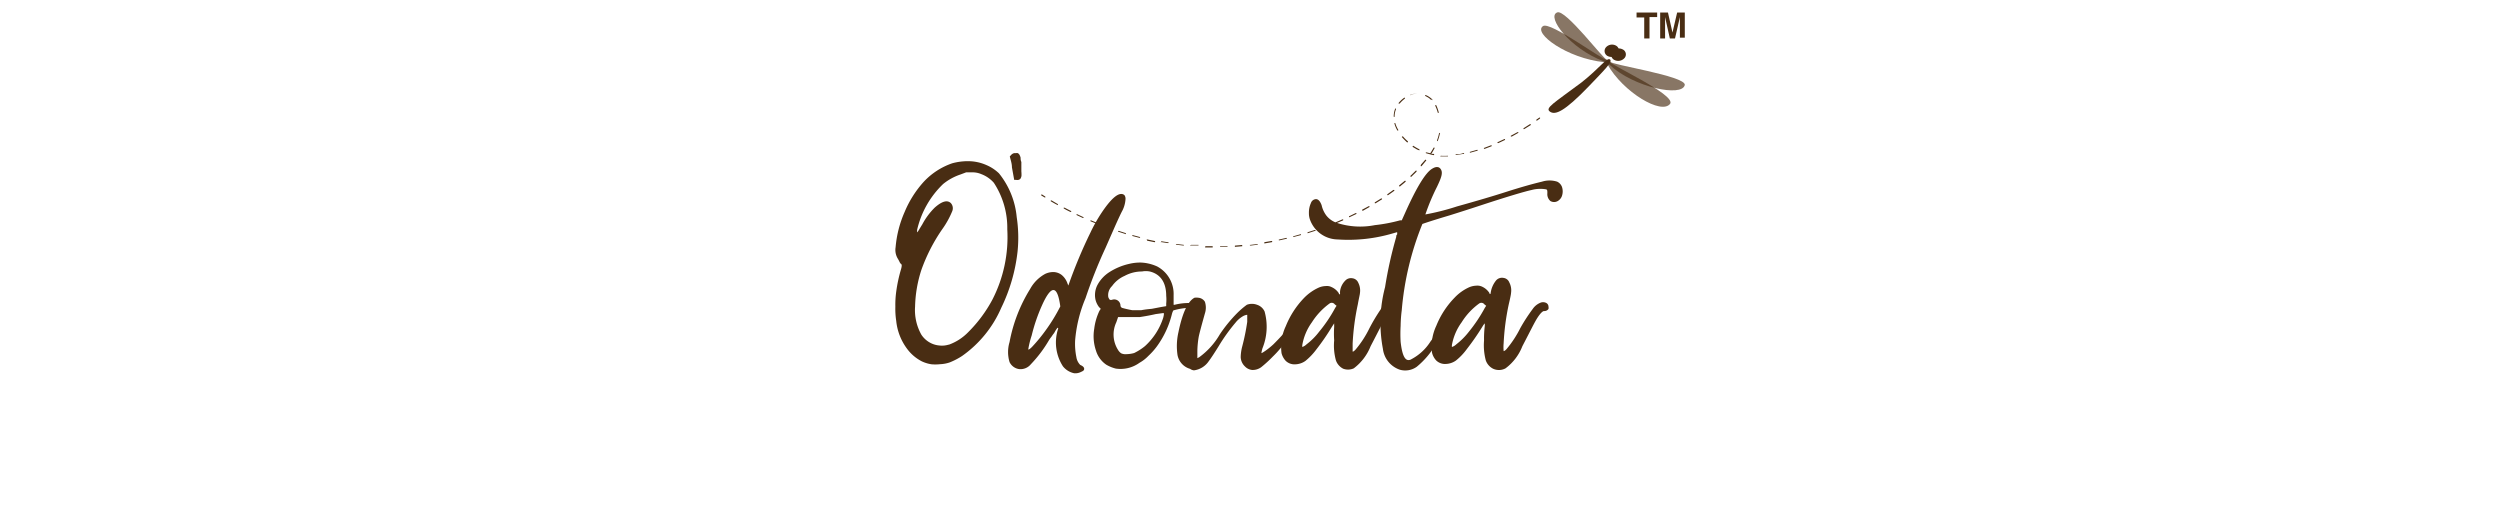 <svg id="Layer_1" data-name="Layer 1" xmlns="http://www.w3.org/2000/svg" viewBox="0 0 199 41"><defs><style>.cls-1,.cls-2{fill:#492d13;}.cls-2{opacity:0.65;}</style></defs><path class="cls-1" d="M122.29,9.6h0a0,0,0,0,1,0-.07l.24-.17a0,0,0,0,1,.06,0,0,0,0,0,1,0,.07l-.24.17Z"/><path class="cls-1" d="M84.88,16.71l-.21-.12a0,0,0,0,1,0-.06s0,0,.07,0h0l.21.11.31.16h0a.06.06,0,0,1,0,.07,0,0,0,0,1-.06,0Zm-.72-.4h0c-.18-.09-.35-.19-.52-.29a0,0,0,0,1,0-.07,0,0,0,0,1,.06,0l.51.3a0,0,0,1,1,0,.08Zm1.56.82a.05.05,0,0,1,0-.09l.53.25s0,0,0,.06a0,0,0,0,1-.06,0l-.53-.25Zm1.08.48a0,0,0,0,1,0-.06.06.06,0,0,1,.07,0l.54.22a0,0,0,0,1,0,.06.05.05,0,0,1-.07,0l-.54-.22Zm1.09.44a0,0,0,0,1,0-.06,0,0,0,0,1,.06,0l.55.2a.05.05,0,0,1,0,.07,0,0,0,0,1-.06,0l-.56-.2Zm1.11.39a0,0,0,0,1,0-.06,0,0,0,0,1,.06,0l.56.18s0,0,0,.06,0,0-.06,0L89,18.44Zm1.13.34a0,0,0,0,1,0-.06s0,0,.06,0l.56.15a0,0,0,0,1,0,.06,0,0,0,0,1-.06,0l-.57-.15Zm1.14.28a0,0,0,0,1,0,0s0,0,.06,0l.57.12a.05.05,0,0,1,0,.1l-.58-.12Zm1.16.23a0,0,0,0,1,0-.09l.58.09a.05.05,0,0,1,0,.06,0,0,0,0,1-.06,0l-.58-.09Zm1.16.18a0,0,0,0,1,0,0,0,0,0,0,1,.05-.05l.59.07s0,0,0,.06,0,0,0,0l-.59-.07Zm1.17.12a.08.08,0,0,1,0-.05,0,0,0,0,1,.05-.05l.59,0s.05,0,0,0a0,0,0,0,1,0,.05l-.59,0Zm1.18.06a.05.05,0,0,1,0,0s0-.05,0-.05h.59a0,0,0,0,1,0,.1h-.61Zm1.18,0a.05.05,0,0,1,0,0,0,0,0,0,1,0-.05l.59,0a0,0,0,0,1,0,.05.05.05,0,0,1,0,0h-.61Zm1.18-.05s0,0,0,0a0,0,0,0,1,0-.05l.58-.05a0,0,0,0,1,0,.05s0,.05,0,.05l-.59.05Zm1.17-.1,0,0a0,0,0,0,1,0,0l.58-.07s.05,0,.06,0a.05.05,0,0,1,0,.05l-.58.07Zm1.17-.16,0,0s0-.06,0-.06l.58-.1a.05.05,0,1,1,0,.1l-.58.1Zm1.16-.21s0,0,0,0a.05.05,0,0,1,0-.06l.57-.13s.06,0,.06,0a0,0,0,0,1,0,.06l-.58.13Zm1.14-.26,0,0a0,0,0,0,1,0-.06l.56-.16s.06,0,.06,0a0,0,0,0,1,0,.06l-.57.15Zm1.14-.32,0,0a0,0,0,0,1,0-.06l.56-.18s0,0,.06,0,0,.06,0,.06l-.56.18S104.09,18.57,104.08,18.56Zm1.12-.37s0,0,0,0a0,0,0,0,1,0-.06l.56-.2a0,0,0,0,1,.06,0,.05.05,0,0,1,0,.07l-.55.2Zm1.1-.42s0,0,0,0a0,0,0,0,1,0-.06l.54-.23a.06.06,0,0,1,.07,0,.05.05,0,0,1,0,.07l-.54.23S106.31,17.77,106.3,17.77Zm1.08-.48a0,0,0,0,1,0,0s0-.05,0-.06l.53-.26a0,0,0,0,1,.06,0s0,.05,0,.07l-.53.25A0,0,0,0,1,107.38,17.29Zm1.05-.52,0,0a.06.06,0,0,1,0-.07l.52-.28a0,0,0,0,1,.06,0,0,0,0,0,1,0,.07l-.51.29Zm1-.59a0,0,0,0,1,0,0,0,0,0,0,1,0-.06l.5-.31a0,0,0,0,1,.07,0,.05.05,0,0,1,0,.07l-.5.31A0,0,0,0,1,109.46,16.18Zm1-.64h0a0,0,0,0,1,0-.07l.48-.34a0,0,0,0,1,.07,0,.06.06,0,0,1,0,.07l-.48.34A0,0,0,0,1,110.45,15.54Zm.94-.7h0a0,0,0,0,1,0-.07l.45-.37a0,0,0,0,1,.07,0,0,0,0,0,1,0,.07c-.14.13-.3.25-.45.38Zm.9-.77h0s0-.05,0-.06l.42-.41a.06.06,0,0,1,.07,0,0,0,0,0,1,0,.07l-.43.42Zm.82-.84h0s0,0,0-.06.26-.31.37-.46a0,0,0,0,1,.08.06l-.38.46S113.13,13.24,113.11,13.23Zm-.29-1.32-.37-.22a0,0,0,1,1,.06-.08,5,5,0,0,0,.5.29s0,0,0,.06,0,0-.07,0Zm.7.29a.07.07,0,0,1,0-.06,0,0,0,0,1,.06,0l.29.07q.15-.23.27-.45a0,0,0,0,1,.07,0h0a0,0,0,0,1,0,.06c-.08.14-.16.29-.26.44l.18,0a.05.05,0,1,1,0,.1l-.22-.05a0,0,0,0,1,0,0l0,0-.29-.08ZM112,11.33h0a5.66,5.66,0,0,1-.42-.43,0,0,0,1,1,.08-.06,3.17,3.17,0,0,0,.41.41,0,0,0,0,1,0,.07S112,11.34,112,11.33Zm2.68,1.07a.05.05,0,0,1,0,0,0,0,0,0,1,0,0,5.56,5.56,0,0,0,.58,0,0,0,0,0,1,0,0s0,.05,0,.05h-.62Zm-3.44-2v0a2.19,2.19,0,0,1-.24-.55s0-.06,0-.06a0,0,0,0,1,.06,0,2.43,2.43,0,0,0,.23.53.05.05,0,0,1,0,.07Zm4.62,1.93,0,0a.06.06,0,0,1,.05-.06c.18,0,.38,0,.57-.09,0,0,.06,0,.06,0s0,0,0,.06l-.58.09Zm-1.47-1.11a0,0,0,0,1,0-.06,3.43,3.43,0,0,0,.16-.56s0-.05.06,0,0,0,0,.06a3.62,3.62,0,0,1-.17.57,0,0,0,0,1-.06,0Zm-3.45-1.94a.05.05,0,0,1,0-.05,1.72,1.72,0,0,1,.12-.59,0,0,0,0,1,.06,0s0,0,0,.06a1.55,1.55,0,0,0-.11.56.05.05,0,0,1,0,.05ZM117,12.15s0,0,0,0,0-.06,0-.06l.56-.16s.06,0,.06,0a0,0,0,0,1,0,.06l-.57.16Zm-2.42-2a.05.05,0,0,1,0,0,5.43,5.43,0,0,0,0-.58s0-.05,0-.06a0,0,0,0,1,0,.05,5.54,5.54,0,0,1,0,.59,0,0,0,0,1,0,0Zm3.54,1.69,0,0a0,0,0,0,1,0-.06l.55-.21a0,0,0,0,1,.06,0,.05.05,0,0,1,0,.07l-.55.21Zm-6.8-3.57h0s0,0,0-.06a2.19,2.19,0,0,1,.44-.42.05.05,0,0,1,.07,0s0,0,0,.06a2.28,2.28,0,0,0-.42.4A0,0,0,0,1,111.33,8.23Zm3.13.71,0,0a3,3,0,0,0-.2-.55,0,0,0,0,1,0-.06.07.07,0,0,1,.07,0,3.08,3.08,0,0,1,.2.56,0,0,0,0,1,0,.06Zm4.76,2.41s0,0,0,0a.05.05,0,0,1,0-.07l.53-.25a0,0,0,0,1,.06,0,0,0,0,0,1,0,.07l-.53.25Zm-6.94-3.79s0,0,0,0a0,0,0,0,1,0-.06,1.69,1.69,0,0,1,.59-.09,0,0,0,0,1,.05,0,0,0,0,0,1-.05,0,1.58,1.58,0,0,0-.56.1Zm1.64.35h0a1.27,1.27,0,0,0-.36-.26h0l-.11-.06a0,0,0,0,1,0-.06s0,0,.06,0l.13.06a2,2,0,0,1,.38.28.09.09,0,0,1,0,.07A0,0,0,0,1,113.92,7.91Zm6.36,2.92,0,0a.06.06,0,0,1,0-.07l.52-.28s0,0,.06,0,0,0,0,.06l-.51.29Zm1-.59h0a0,0,0,0,1,0-.07l.5-.32a.07.07,0,0,1,.07,0,.05.05,0,0,1,0,.07l-.5.31Z"/><path class="cls-1" d="M83.14,15.71h0l-.25-.15a.05.05,0,0,1,0-.07.07.07,0,0,1,.07,0l.25.16a0,0,0,0,1,0,.07S83.16,15.72,83.14,15.71Z"/><path class="cls-2" d="M128.19,4.91c-.13.22,6,1.13,5.92,1.85-.2,1-4.08.19-6-1.61C128.09,5.15,127.73,5,128.19,4.91Z"/><path class="cls-2" d="M128.17,4.92c-.18.16,5.22,2.59,4.78,3.33-.67.94-3.77-.93-5-3.13C128,5.12,127.72,4.87,128.17,4.92Z"/><path class="cls-2" d="M127.89,4.74c-.18.07-3.3-4.06-3.94-3.75-.88.34,1,2.87,3.7,3.89C127.65,4.89,128,5.11,127.89,4.74Z"/><path class="cls-2" d="M127.89,4.75c-.2.13-4.51-3.09-5.07-2.67-.82.55,1.92,2.57,4.88,2.87C127.7,5,128.08,5.09,127.89,4.75Z"/><path class="cls-1" d="M126.45,6.89c-1.93,2-2.65,2.29-3.07,2s.26-.65,2.51-2.33c1.45-1.14,2-2,2.26-1.83S127.69,5.59,126.45,6.89Z"/><path class="cls-1" d="M128.77,4.31a.45.45,0,0,0-.14-.68.65.65,0,0,0-.79.13.45.45,0,0,0,.11.69A.67.67,0,0,0,128.77,4.31Z"/><path class="cls-1" d="M129.32,4.61a.44.44,0,0,0-.16-.68.65.65,0,0,0-.79.15.44.44,0,0,0,.13.69A.67.67,0,0,0,129.32,4.61Z"/><path class="cls-1" d="M85.5,29.71a1.55,1.55,0,0,1-.89-.55,3.5,3.5,0,0,1-.38-3c0-.28-.34.4-.34.38s-.14.18-.19.26a2.93,2.93,0,0,0-.19.26A10.14,10.14,0,0,1,82.05,29a1.06,1.06,0,0,1-.93.38,1,1,0,0,1-.76-.56,2.75,2.75,0,0,1,0-1.59A12.28,12.28,0,0,1,82,23a3,3,0,0,1,1.2-1.2,1.52,1.52,0,0,1,.52-.14,1.11,1.11,0,0,1,.78.22,1.49,1.49,0,0,1,.47.68l.07.17a38.66,38.66,0,0,1,1.76-4.22,12.5,12.5,0,0,1,.89-1.58c.67-1,1.19-1.49,1.56-1.49a.36.36,0,0,1,.26.1.49.49,0,0,1,.08.32,2.33,2.33,0,0,1-.24.89c-.09.16-.3.6-.62,1.32L88,19.73a38.83,38.83,0,0,0-1.59,4,10.94,10.94,0,0,0-.83,3.37,5.34,5.34,0,0,0,.1,1.33,1.11,1.11,0,0,0,.31.62c.21.09.31.19.31.31s-.08.17-.24.24A1,1,0,0,1,85.5,29.71Zm-3.31-2.14a12.79,12.79,0,0,0,1.07-1.31,13.84,13.84,0,0,0,1.14-1.87c-.23-1.7-.71-1.74-1.45-.1a13.89,13.89,0,0,0-.83,2.42,7,7,0,0,0-.27,1.1C81.85,27.86,82,27.78,82.19,27.57Z"/><path class="cls-1" d="M88.82,29.34a2.82,2.82,0,0,1-.76-.31,2.08,2.08,0,0,1-.82-1.12,3.57,3.57,0,0,1-.14-1.74,4.65,4.65,0,0,1,.41-1.42l.11-.17-.14-.14a1.6,1.6,0,0,1-.28-.59,1.74,1.74,0,0,1,.17-1.19,2.76,2.76,0,0,1,.94-1A4.92,4.92,0,0,1,89.9,21a3.73,3.73,0,0,1,.93-.1,3.48,3.48,0,0,1,1.28.31,2.48,2.48,0,0,1,1.31,2.28c0,.27,0,.48,0,.62s0,.14,0,.15,0,0,.08,0a4.56,4.56,0,0,1,1.14-.14,1.69,1.69,0,0,1,.55.07c.26.12.34.22.25.31a2.26,2.26,0,0,1-.66,0,5.14,5.14,0,0,0-1.38.21s-.06.09-.11.27a7.38,7.38,0,0,1-1.2,2.59,5.5,5.5,0,0,1-.68.76,3,3,0,0,1-.71.55A2.57,2.57,0,0,1,88.82,29.34Zm2.87-4.76.73-.14.41-.07v-.21a3.17,3.17,0,0,0,0-.62c0-1.08-.48-1.73-1.31-1.93a1.62,1.62,0,0,0-.62,0,2.89,2.89,0,0,0-1.38.35,2.4,2.4,0,0,0-1,.81,1,1,0,0,0-.3.88.67.67,0,0,0,.12.21.3.3,0,0,0,.19,0,.5.5,0,0,1,.66.45.21.21,0,0,0,.14.2,7.76,7.76,0,0,0,.79.18l.73,0C91.22,24.62,91.51,24.6,91.69,24.58ZM90.28,28.1a4.29,4.29,0,0,0,.86-.55,5.2,5.2,0,0,0,1.45-2.25c.07-.27.08-.4,0-.38L92,25c-.39.09-.82.17-1.28.24-.19,0-.53,0-1,0l-.72,0-.14.41A2.29,2.29,0,0,0,89,27.86a.87.87,0,0,0,.24.26.82.82,0,0,0,.45.07A2.34,2.34,0,0,0,90.28,28.1Z"/><path class="cls-1" d="M94.73,29.36a1.41,1.41,0,0,1-1-1.1,4.91,4.91,0,0,1,.07-1.8c.32-1.56.75-2.48,1.28-2.76a1.11,1.11,0,0,1,.31,0,.68.68,0,0,1,.52.32,1.48,1.48,0,0,1,0,.93c-.28,1-.44,1.6-.49,1.85a7.3,7.3,0,0,0-.11,1.14v.57l.14-.07a5.89,5.89,0,0,0,1.65-1.83,11.5,11.5,0,0,1,1.39-1.7,6.67,6.67,0,0,1,.76-.65,1.14,1.14,0,0,1,.81,0,1,1,0,0,1,.6.53,4.55,4.55,0,0,1-.17,2.94c-.07.25-.09.38-.07.38s.43-.23.93-.69a20.81,20.81,0,0,0,1.45-1.59c.39-.51.67-.68.83-.52a.19.19,0,0,1,.07.12,1.33,1.33,0,0,1-.27.33,5.77,5.77,0,0,0-.9,1.14,8.25,8.25,0,0,1-1.21,1.48,10,10,0,0,1-.93.85,1.16,1.16,0,0,1-.7.22.9.9,0,0,1-.58-.27,1.07,1.07,0,0,1-.35-.76,3.63,3.63,0,0,1,.11-.8,17.39,17.39,0,0,0,.41-2l0-.56s-.17,0-.39.14a2.11,2.11,0,0,0-.54.48,14.16,14.16,0,0,0-1.34,1.87c-.33.53-.59.93-.8,1.21a1.68,1.68,0,0,1-1.17.72A.63.63,0,0,1,94.73,29.36Z"/><path class="cls-1" d="M106.92,29.35a1.18,1.18,0,0,1-.58-.66,4.43,4.43,0,0,1-.14-1.59,8.07,8.07,0,0,1,0-1.08c0-.2,0-.29,0-.28l-.19.29a18.16,18.16,0,0,1-1.24,1.8,5,5,0,0,1-.86.9,1.47,1.47,0,0,1-.8.27,1,1,0,0,1-.76-.27,1.39,1.39,0,0,1-.34-.62,3.87,3.87,0,0,1,.34-2.15,7,7,0,0,1,1.45-2.24,3.82,3.82,0,0,1,1.18-.83,1.53,1.53,0,0,1,.55-.12.82.82,0,0,1,.48.09,1.33,1.33,0,0,1,.56.48c0,.09.08.11.1.07a1.51,1.51,0,0,1,0-.24,1.46,1.46,0,0,1,.41-.83.62.62,0,0,1,.57-.19.58.58,0,0,1,.47.36,1.36,1.36,0,0,1,.13.83c0,.09-.08.39-.17.9a19.08,19.08,0,0,0-.41,3.11c0,.39,0,.6,0,.63s.09,0,.23-.15a8.11,8.11,0,0,0,1.1-1.69,15.08,15.08,0,0,1,.92-1.54,1.35,1.35,0,0,1,.6-.5.58.58,0,0,1,.45,0,.34.34,0,0,1,.21.31.48.48,0,0,1,0,.18.39.39,0,0,1-.35.17c-.12,0-.29.17-.52.52s-.54,1-1.21,2.28a4.08,4.08,0,0,1-1.34,1.76A1.1,1.1,0,0,1,106.92,29.35ZM104,27.41a5.26,5.26,0,0,0,1-1,11.52,11.52,0,0,0,1.28-1.9l.11-.17-.14-.11a.3.3,0,0,0-.42-.07,5.48,5.48,0,0,0-1.4,1.49,4.34,4.34,0,0,0-.77,1.83c0,.09,0,.14,0,.14A.88.88,0,0,0,104,27.41Z"/><path class="cls-1" d="M118.85,29.35a1.18,1.18,0,0,1-.58-.66,4.68,4.68,0,0,1-.14-1.59,8.07,8.07,0,0,1,.05-1.08.92.92,0,0,0,0-.28A1.86,1.86,0,0,0,118,26a20,20,0,0,1-1.25,1.8,4.69,4.69,0,0,1-.86.9,1.47,1.47,0,0,1-.8.27,1,1,0,0,1-.76-.27,1.39,1.39,0,0,1-.34-.62,3.87,3.87,0,0,1,.34-2.15,6.89,6.89,0,0,1,1.46-2.24,3.67,3.67,0,0,1,1.17-.83,1.58,1.58,0,0,1,.55-.12.88.88,0,0,1,.49.09,1.37,1.37,0,0,1,.55.48c0,.09.08.11.1.07a2,2,0,0,1,.45-1.07.62.62,0,0,1,.57-.19.57.57,0,0,1,.47.36,1.36,1.36,0,0,1,.14.83q0,.14-.18.9a19.08,19.08,0,0,0-.41,3.11,3.45,3.45,0,0,0,0,.63s.08,0,.22-.15a8.46,8.46,0,0,0,1.11-1.69A13.78,13.78,0,0,1,122,24.6a1.37,1.37,0,0,1,.61-.5.55.55,0,0,1,.44,0,.34.34,0,0,1,.21.31.48.48,0,0,1,0,.18.39.39,0,0,1-.35.17c-.11,0-.29.17-.52.52s-.54,1-1.21,2.28a4,4,0,0,1-1.34,1.76A1.1,1.1,0,0,1,118.85,29.35Zm-2.93-1.94a5.58,5.58,0,0,0,1-1,12.1,12.1,0,0,0,1.27-1.9l.11-.17-.14-.11a.3.3,0,0,0-.42-.07,5.31,5.31,0,0,0-1.39,1.49,4.38,4.38,0,0,0-.78,1.83c0,.09,0,.14,0,.14A.88.88,0,0,0,115.92,27.41Z"/><path class="cls-1" d="M74.17,29a2.72,2.72,0,0,1-.8-.24,3.38,3.38,0,0,1-1.17-1,4.45,4.45,0,0,1-.86-2.21,6.43,6.43,0,0,1-.07-1.14,7.63,7.63,0,0,1,.07-1.2,11.66,11.66,0,0,1,.38-1.77c.07-.25.08-.39,0-.43a.48.48,0,0,1-.11-.15,2.83,2.83,0,0,0-.15-.28,1.33,1.33,0,0,1-.17-.9,8.77,8.77,0,0,1,.72-2.81,8.36,8.36,0,0,1,1.52-2.4A5.58,5.58,0,0,1,75.79,13a4.72,4.72,0,0,1,1.28-.17,3.59,3.59,0,0,1,1.45.31,3.32,3.32,0,0,1,1,.66,6.5,6.5,0,0,1,1.41,3.48A10.86,10.86,0,0,1,81,20,13.65,13.65,0,0,1,79.7,24.5a9.09,9.09,0,0,1-3.11,3.83,5.47,5.47,0,0,1-1,.52,2.71,2.71,0,0,1-.75.14A3.61,3.61,0,0,1,74.17,29Zm1.35-1.56a4.06,4.06,0,0,0,1.55-1A10.83,10.83,0,0,0,79,23.84a10.89,10.89,0,0,0,1.18-5.59,6.53,6.53,0,0,0-1.07-3.7,2.49,2.49,0,0,0-1-.69,1.75,1.75,0,0,0-.76-.14l-.45,0-.45.17a4.38,4.38,0,0,0-1.38.76A7.32,7.32,0,0,0,73,18.31l0,.18c.05,0,.18-.26.41-.62a5.5,5.5,0,0,1,1-1.35c.58-.51,1-.62,1.28-.35a.61.61,0,0,1,.1.66A7,7,0,0,1,75,18.25a13.83,13.83,0,0,0-1.66,3.24,10.17,10.17,0,0,0-.5,2.92,4,4,0,0,0,.5,2.23,1.93,1.93,0,0,0,.66.62,1.87,1.87,0,0,0,.76.24A1.79,1.79,0,0,0,75.52,27.43Z"/><path class="cls-1" d="M81.31,14a.63.63,0,0,1-.08.22.29.29,0,0,1-.17.1.49.49,0,0,1-.17,0l-.16,0-.18-1c0-.31-.11-.6-.17-.87l.15-.16a.58.58,0,0,1,.19-.1h.15a.33.33,0,0,1,.15,0,.4.4,0,0,1,.13.13,1,1,0,0,1,.09.23c0,.1,0,.21.06.34l0,.38c0,.13,0,.25,0,.37A2.69,2.69,0,0,1,81.31,14Z"/><path class="cls-1" d="M111.58,24.69a10.75,10.75,0,0,0-.09,1.26,10.92,10.92,0,0,0,0,1.26c.11,1,.32,1.45.62,1.45a.4.4,0,0,0,.24-.07,4,4,0,0,0,1.52-1.41,14.75,14.75,0,0,0,1.7-2.82c.64-1.34.18.12.41-.25s.64-.72,1-.72a6.42,6.42,0,0,1,.84,0c.11.1.15.19.1.3a3.41,3.41,0,0,1-1,.33c-.16,0-.42.28-.76.79s0-1.08-.72.44a15.92,15.92,0,0,1-1.18,2.21,6.61,6.61,0,0,1-1.48,1.73,1.57,1.57,0,0,1-1.35.24,2,2,0,0,1-1.35-1.66,11.11,11.11,0,0,1,.17-4.91,33.11,33.11,0,0,1,.89-4c0-.07,0-.14.07-.19a.65.65,0,0,0,0-.19l-.35.1a12.49,12.49,0,0,1-4.39.48,2.38,2.38,0,0,1-2.21-1.62,1.52,1.52,0,0,1-.07-.48,1.83,1.83,0,0,1,.16-.8.45.45,0,0,1,.4-.31q.27,0,.45.48a2.15,2.15,0,0,0,.38.83,1.78,1.78,0,0,0,.86.59,6,6,0,0,0,3,.17,12.77,12.77,0,0,0,2-.38l.14,0,.31-.69c.9-2,1.6-3.12,2.11-3.42.34-.21.59-.17.72.1s0,.64-.34,1.35a16.88,16.88,0,0,0-.92,2.19,19.06,19.06,0,0,0,2.52-.64c1.65-.46,2.93-.84,3.86-1.14,1.22-.39,2.18-.66,2.9-.83a2,2,0,0,1,1.21,0,.76.76,0,0,1,.38.41,1.12,1.12,0,0,1,0,.73A.76.76,0,0,1,124,16a.57.57,0,0,1-.59,0,.72.72,0,0,1-.24-.62c0-.19,0-.29-.11-.31a2.71,2.71,0,0,0-1.17.06c-.55.12-1.9.52-4,1.21-1,.33-1.82.59-2.49.8-1.31.39-2,.62-2.18.69A23.47,23.47,0,0,0,111.58,24.69Z"/><path class="cls-1" d="M131.91,1v.36h-.61V3.06h-.42V1.39h-.61V1Z"/><path class="cls-1" d="M133.5,1h.61v2h-.39V1.36l-.39,1.7h-.41l-.38-1.7v1.7h-.39V1h.62l.36,1.59Z"/></svg>